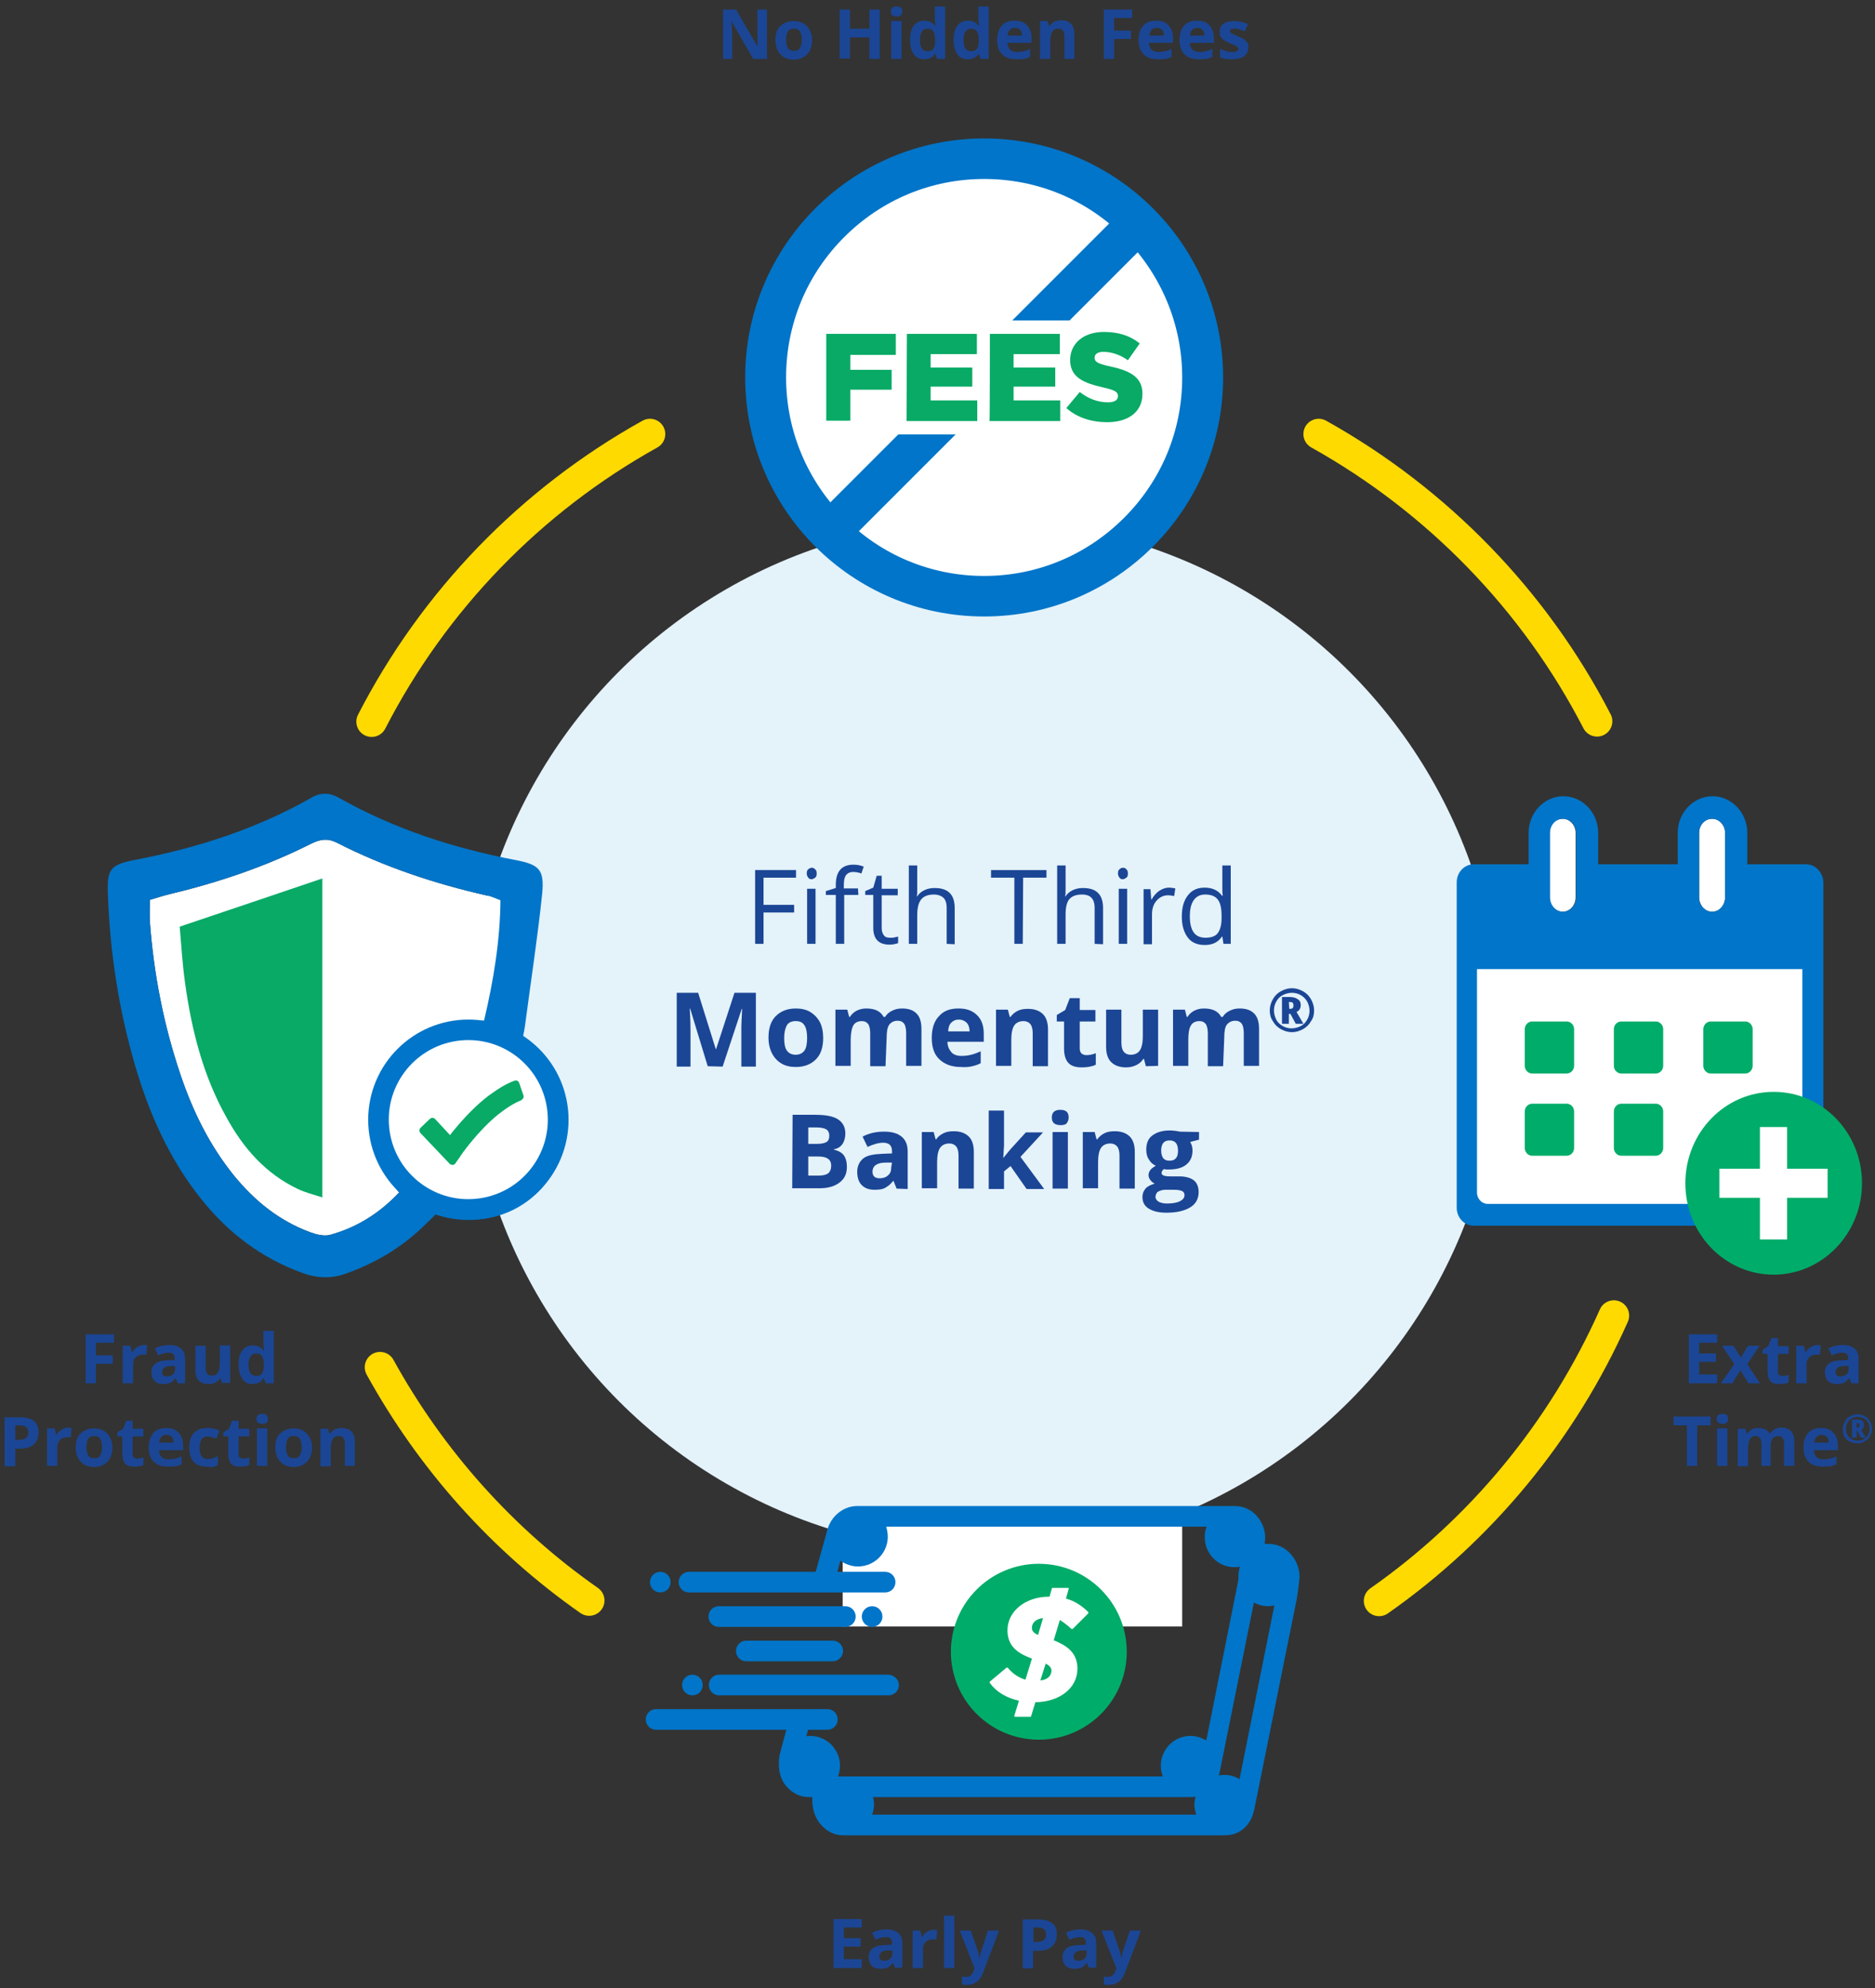 <?xml version="1.0" encoding="utf-8"?>
<!-- Generator: Adobe Illustrator 26.1.0, SVG Export Plug-In . SVG Version: 6.00 Build 0)  -->
<svg version="1.1" id="a" xmlns="http://www.w3.org/2000/svg" xmlns:xlink="http://www.w3.org/1999/xlink" x="0px" y="0px"
	 viewBox="0 0 490.4 519.9" style="enable-background:new 0 0 490.4 519.9;" xml:space="preserve">
<rect x="0" y="0" width="490.4" height="519.9" fill="#333333" stroke="none"/>
<style type="text/css">
	.st0{fill:none;stroke:#FFDA00;stroke-width:8;stroke-linecap:round;stroke-miterlimit:10;}
	.st1{fill:#E4F2FA;}
	.st2{fill:#FFFFFF;}
	.st3{fill:#0075C9;}
	.st4{fill:#00AC69;}
	.st5{fill:none;}
	.st6{fill:#08AA66;}
	.st7{fill:#1B4695;}
	.st8{enable-background:new    ;}
</style>
<g>
	<path class="st0" d="M154.1,418.5c-22.6-15.8-41.3-36.7-54.7-61"/>
	<path class="st0" d="M422.1,344c-13.4,30.1-34.7,55.9-61.4,74.6"/>
	<path class="st0" d="M344.9,113.5c31,17.3,56.5,43.5,72.8,75.1"/>
	<path class="st0" d="M97.2,188.7c16.3-31.7,41.7-57.9,72.8-75.2"/>
</g>
<circle class="st1" cx="257.4" cy="271" r="135"/>
<rect x="220.4" y="396.5" class="st2" width="88.8" height="28.8"/>
<g>
	<path class="st3" d="M337.7,406.5c-1.5-1.8-3.6-2.8-5.9-2.8h-3.9l-0.4,1.9c-2.2,1.4-3.6,3.8-3.6,6.6c0,4.3,3.5,7.8,7.8,7.8
		c0.5,0,1.1-0.1,1.6-0.2l-9.1,45.4c-1.2-0.7-2.5-1.1-4-1.1c-4.3,0-7.8,3.5-7.8,7.8c0,0.9,0.2,1.8,0.5,2.6h-84.8
		c0.3-0.8,0.5-1.7,0.5-2.6c0-2.3-1-4.3-2.5-5.7c-1.4-1.2-3.2-0.8-5.2-0.8s-3.8-0.5-5.2,0.7c-0.1,0.1-0.3,0.3-0.4,0.4l-2.3-0.1
		l-0.4,2.5c-0.5,2.9,0.2,6,2,8.1c1.6,1.9,3.7,2.9,5.9,2.9h99.8c6,0,7.4-5.5,7.4-5.5c0.2-0.6,0.4-1.3,0.5-2l11-54.5
		c0.5-3.2,0.7-5.5,0.7-5.5C339.9,410.2,339.1,408.1,337.7,406.5L337.7,406.5z"/>
	<g>
		<circle class="st4" cx="271.7" cy="431.9" r="23"/>
		<path class="st2" d="M280.2,425.9c0.1,0.1,0.2,0.1,0.4,0l4-4c0.1-0.1,0.1-0.3,0-0.4c-1.7-1.7-3.6-2.9-5.8-3.5l0.7-2.5
			c0-0.1,0-0.2,0-0.2c0-0.1-0.1-0.1-0.2-0.1h-4c-0.1,0-0.2,0.1-0.2,0.2l-0.6,2.1h-0.1c-6.2,0-10.9,3.8-10.9,8.8
			c0,4.5,3.2,6.2,6.4,7.4l-1.7,5.5c-1.7-0.5-3.3-1.5-4.6-3.1c-0.1-0.1-0.2-0.1-0.4,0l-4.3,3.6c-0.1,0.1-0.1,0.2,0,0.4
			c1.8,2.4,4.4,3.9,7.6,4.6l-1.2,3.9c0,0.1,0,0.2,0,0.2s0.1,0.1,0.2,0.1h4c0.1,0,0.2-0.1,0.2-0.2l1.1-3.6c6.4-0.1,11-3.7,11-8.8
			c0-4.3-3-6.1-6.2-7.4l1.6-5.3C278,424.1,279,424.8,280.2,425.9L280.2,425.9z M272.1,439.4l1.4-4.4c1.1,0.6,1.5,1.1,1.5,1.9
			C274.9,438.7,273.3,439.3,272.1,439.4z M272.8,423.1l-1.3,4.4c-1.4-0.6-1.6-1.2-1.6-1.9C269.9,424.3,271,423.3,272.8,423.1z"/>
	</g>
	<g>
		<path class="st3" d="M328.9,396.6c-1.5-1.8-3.6-2.8-5.9-2.8h-98.9c-1.9,0-3.8,0.8-5.3,2.2c-1.4,1.3-2.3,3.1-2.7,5.1l-2.9,10.4
			c-0.3,1.5,0.7,2.9,2.2,3.2s2.9-0.7,3.2-2.2l1.2-4.4c1.3,0.9,2.9,1.5,4.6,1.5c4.3,0,7.8-3.5,7.8-7.8c0-0.9-0.2-1.8-0.4-2.6h83.8
			c-0.4,0.9-0.5,1.8-0.5,2.8c0,4.3,3.5,7.8,7.8,7.8c0.6,0,1.2-0.1,1.7-0.2l-9.1,45.5c-1.2-0.7-2.6-1.2-4.1-1.2
			c-4.3,0-7.8,3.5-7.8,7.8c0,1,0.2,1.9,0.5,2.8h-84.9c0.3-0.9,0.5-1.8,0.5-2.8c0-4.3-3.5-7.8-7.8-7.8c-0.3,0-0.6,0-1,0.1l0.5-2
			c0.3-1.5-0.7-2.9-2.2-3.2c-1.5-0.3-2.9,0.7-3.2,2.2l-2.1,7.9c-0.5,2.9-0.1,6,1.7,8.1c1.6,1.9,3.7,2.9,5.9,2.9h99.8
			c6,0,7.4-5.5,7.4-5.5c0.2-0.6,0.4-1.3,0.5-2l11-54.5c0.5-3.2,0.7-5.5,0.7-5.5C331,400.3,330.2,398.2,328.9,396.6L328.9,396.6z"/>
		<g>
			<path class="st3" d="M216.4,452.3h-44.8c-1.5,0-2.7-1.2-2.7-2.7s1.2-2.7,2.7-2.7h44.8c1.5,0,2.7,1.2,2.7,2.7
				S217.9,452.3,216.4,452.3z"/>
			<path class="st3" d="M217.8,434.4h-22.6c-1.5,0-2.7-1.2-2.7-2.7s1.2-2.7,2.7-2.7h22.6c1.5,0,2.7,1.2,2.7,2.7
				S219.2,434.4,217.8,434.4z"/>
			<path class="st3" d="M221.1,425.4H188c-1.5,0-2.7-1.2-2.7-2.7s1.2-2.7,2.7-2.7h33.1c1.5,0,2.7,1.2,2.7,2.7
				S222.6,425.4,221.1,425.4z M228.1,420c-1.5,0-2.7,1.2-2.7,2.7s1.2,2.7,2.7,2.7s2.7-1.2,2.7-2.7S229.6,420,228.1,420z"/>
			<path class="st3" d="M235.1,440.6c0,1.5-1.2,2.7-2.7,2.7h-44.3c-1.5,0-2.7-1.2-2.7-2.7s1.2-2.7,2.7-2.7h44.3
				C233.9,438,235.1,439.2,235.1,440.6z M181.1,437.9c-1.5,0-2.7,1.2-2.7,2.7s1.2,2.7,2.7,2.7s2.7-1.2,2.7-2.7
				S182.6,437.9,181.1,437.9z"/>
			<path class="st3" d="M231.5,416.4h-51.3c-1.5,0-2.7-1.2-2.7-2.7s1.2-2.7,2.7-2.7h51.3c1.5,0,2.7,1.2,2.7,2.7
				S233,416.4,231.5,416.4z M172.7,411c-1.5,0-2.7,1.2-2.7,2.7s1.2,2.7,2.7,2.7s2.7-1.2,2.7-2.7S174.2,411,172.7,411z"/>
		</g>
	</g>
</g>
<g>
	<path class="st2" d="M86.3,322.9c-1.6,0.4-3.6-0.1-5.2-0.7c-8.1-3-14.5-8.2-19.9-14.8c-6.4-7.9-10.8-16.9-14-26.4
		c-4.4-13-7-26.4-8-40c-0.1-1.8,0-3.6,0-5.7c1.7-0.5,3.2-1,4.8-1.4c13-3.1,25.5-7.3,37.4-13.3c2.3-1.1,4.1-1.5,6.6-0.3
		c12.5,6.4,25.8,10.8,39.5,13.9c1.1,0.2,2,0.7,3.4,1.2c-0.1,10.6-1.8,20.9-4.3,31.5c-11.8-0.1-21.7,3.6-27.1,14.7
		c-5.3,10.9-3,20.9,4.9,30.2C99.2,317.3,93.3,321,86.3,322.9L86.3,322.9z"/>
	<path class="st5" d="M142.6,286.4l-0.3-0.3c0.1,0.2,0.1,0.3,0.2,0.5L142.6,286.4z"/>
	<path class="st5" d="M99.4,281.7c5.4-11.1,15.3-14.8,27.1-14.7c2.5-10.6,4.1-20.9,4.3-31.5c-1.3-0.5-2.3-1-3.3-1.2
		c-13.7-3-27-7.5-39.5-13.9c-2.5-1.2-4.3-0.9-6.6,0.3c-11.9,6-24.5,10.2-37.4,13.3c-1.5,0.4-3.1,0.9-4.8,1.4c0,2.1-0.1,3.9,0,5.7
		c1.1,13.7,3.6,27,8,40c3.2,9.5,7.6,18.5,14,26.4c5.4,6.6,11.8,11.8,19.9,14.8c1.6,0.6,3.7,1.2,5.2,0.7c6.9-1.9,12.8-5.6,17.9-11
		C96.4,302.5,94.1,292.6,99.4,281.7L99.4,281.7z M84.3,313.2c-2.5-0.9-4.6-1.3-6.4-2.2c-8.4-4-14.2-10.7-18.6-18.6
		c-6.1-11-9.2-22.9-10.8-35.3c-0.7-5-1-10.1-1.4-14.6c12.8-4.3,24.9-8.4,37.3-12.6L84.3,313.2L84.3,313.2z"/>
	<path class="st6" d="M48.4,257c1.7,12.3,4.7,24.3,10.9,35.3c4.4,8,10.2,14.6,18.6,18.6c1.9,0.9,3.9,1.4,6.4,2.2v-83.4
		c-12.4,4.2-24.5,8.3-37.3,12.6C47.4,246.9,47.7,252,48.4,257L48.4,257z"/>
	<path class="st3" d="M140,274c-1-1-2.1-2-3.2-3c0.2-1,0.4-1.9,0.5-2.7c1.5-11.5,3.3-23,4.5-34.6c0.6-6.3-0.7-7.6-6.9-8.8
		c-16.2-3.1-31.7-8.1-46.1-16.2c-2.4-1.4-4.7-1.6-7.2-0.2C67,216.8,51.4,221.8,35,224.9c-6,1.2-7,2.4-6.8,8.4
		c0.5,15.4,2.8,30.4,7.1,45.2c3.7,12.7,9,24.6,17.3,35c7.1,8.9,15.8,15.5,26.6,19.4c4,1.4,7.7,1.5,11.6,0
		c7.5-2.7,14.2-6.7,19.9-12.2c1.2-1.1,3.5-3.4,3.5-3.4s2.3,0.8,3.7,1.1c11.6,2.3,22.5-3.2,27.8-13.5C151,294.5,148.8,282.3,140,274
		L140,274z M86.3,322.9c-1.6,0.4-3.6-0.1-5.2-0.7c-8.1-3-14.5-8.2-19.9-14.8c-6.4-7.9-10.8-16.9-14-26.4c-4.4-13-7-26.4-8-40
		c-0.1-1.8,0-3.6,0-5.7c1.7-0.5,3.2-1,4.8-1.4c13-3.1,25.5-7.3,37.4-13.3c2.3-1.1,4.1-1.5,6.6-0.3c12.5,6.4,25.8,10.8,39.5,13.9
		c1.1,0.2,2,0.7,3.4,1.2c-0.1,10.6-1.8,20.9-4.3,31.5c-11.8-0.1-21.7,3.6-27.1,14.7c-5.3,10.9-3,20.9,4.9,30.2
		C99.2,317.3,93.2,321,86.3,322.9L86.3,322.9z M142.3,294.3c0,10.4-8.5,18.9-18.9,18.9h-2.3c-10.4,0-18.9-8.5-18.9-18.9V292
		c0-10.4,8.5-18.9,18.9-18.9h2.3c8.3,0,15.3,5.4,17.8,12.9l0.3,0.3l-0.2,0.2c0.5,1.8,0.9,3.6,0.9,5.5v2.3H142.3z"/>
	<g>
		<circle class="st3" cx="122.5" cy="292.8" r="26.2"/>
		
			<ellipse transform="matrix(0.995 -9.854082e-02 9.854082e-02 0.995 -28.256 13.496)" class="st2" cx="122.5" cy="292.8" rx="20.8" ry="20.8"/>
	</g>
	<path class="st6" d="M136.9,286.4l-1.1-3.2c-0.1-0.3-0.3-0.5-0.5-0.6s-0.5-0.1-0.8,0c-2.1,0.8-4.1,2-6,3.4
		c-0.6,0.4-1.1,0.8-1.6,1.2c-3.6,2.9-6.6,6.4-8.5,8.7l-0.7,0.9l-3.9-4.2c-0.2-0.2-0.4-0.3-0.7-0.3s-0.5,0.1-0.7,0.3l-2.4,2.3
		c-0.2,0.2-0.3,0.4-0.3,0.7c0,0.3,0.1,0.5,0.3,0.7l7.6,8c0.2,0.2,0.5,0.3,0.8,0.3s0.6-0.2,0.7-0.4l1.2-1.7c0.2-0.4,4.5-6.6,10-11.1
		c0.5-0.4,1.1-0.8,1.6-1.2c1.4-1,2.9-1.9,4.4-2.5C136.8,287.4,137.1,286.9,136.9,286.4"/>
</g>
<rect x="382.9" y="250" class="st2" width="91.5" height="69"/>
<g>
	<path class="st2" d="M405.3,226v-8.2c0-2.1,1.5-3.7,3.4-3.7s3.4,1.7,3.4,3.7v16.8c0,2.1-1.5,3.8-3.4,3.8s-3.4-1.7-3.4-3.8V226
		L405.3,226z"/>
	<path class="st2" d="M444.4,226v-8.2c0-2.1,1.5-3.7,3.4-3.7s3.4,1.7,3.4,3.7v16.8c0,2.1-1.5,3.8-3.4,3.8s-3.4-1.7-3.4-3.8V226
		L444.4,226z"/>
	<g>
		<path class="st4" d="M411.7,278.7c0,1.1-0.9,2-1.9,2h-9.1c-1,0-1.9-0.9-1.9-2v-9.6c0-1.1,0.9-2,1.9-2h9.1c1,0,1.9,0.9,1.9,2V278.7
			z"/>
		<path class="st4" d="M435,278.7c0,1.1-0.9,2-1.9,2H424c-1,0-1.9-0.9-1.9-2v-9.6c0-1.1,0.9-2,1.9-2h9.1c1,0,1.9,0.9,1.9,2V278.7z"
			/>
		<path class="st4" d="M458.4,278.7c0,1.1-0.9,2-1.9,2h-9.1c-1,0-1.9-0.9-1.9-2v-9.6c0-1.1,0.9-2,1.9-2h9.1c1,0,1.9,0.9,1.9,2V278.7
			z"/>
		<path class="st4" d="M411.7,300.2c0,1.1-0.9,2-1.9,2h-9.1c-1,0-1.9-0.9-1.9-2v-9.6c0-1.1,0.9-2,1.9-2h9.1c1,0,1.9,0.9,1.9,2V300.2
			z"/>
		<path class="st4" d="M435,300.2c0,1.1-0.9,2-1.9,2H424c-1,0-1.9-0.9-1.9-2v-9.6c0-1.1,0.9-2,1.9-2h9.1c1,0,1.9,0.9,1.9,2V300.2z"
			/>
	</g>
	<path class="st3" d="M471.4,311.8c0,1.6-1.3,3-2.8,3h-79.5c-1.5,0-2.8-1.3-2.8-3v-58.4h85.1L471.4,311.8L471.4,311.8z M405.4,226
		v-8.2c0-2.1,1.5-3.7,3.4-3.7s3.4,1.7,3.4,3.7v16.8c0,2.1-1.5,3.8-3.4,3.8s-3.4-1.7-3.4-3.8V226z M444.4,226v-8.2
		c0-2.1,1.5-3.7,3.4-3.7s3.4,1.7,3.4,3.7v16.8c0,2.1-1.5,3.8-3.4,3.8s-3.4-1.7-3.4-3.8V226z M472.4,226H457v-8.2
		c0-5.3-4.1-9.6-9.1-9.6s-9.1,4.3-9.1,9.6v8.2H418v-8.2c0-5.3-4.1-9.6-9.1-9.6s-9.1,4.3-9.1,9.6v8.2h-14.4c-2.4,0-4.4,2.1-4.4,4.7
		v85.1c0,2.6,2,4.7,4.4,4.7h87.1c2.5,0,4.4-2.1,4.4-4.7v-85.1C476.8,228.1,474.8,226,472.4,226"/>
	<g>
		<path class="st4" d="M463.9,333.3c12.7,0,23.1-10.7,23.1-23.9s-10.3-23.9-23.1-23.9s-23.1,10.7-23.1,23.9S451.1,333.3,463.9,333.3
			"/>
		<polygon class="st2" points="467.4,324.1 467.4,313.2 478,313.2 478,305.6 467.4,305.6 467.4,294.7 460.3,294.7 460.3,305.6 
			449.7,305.6 449.7,313.2 460.3,313.2 460.3,324.1 		"/>
	</g>
</g>
<g>
	<circle class="st2" cx="258.9" cy="98.7" r="57"/>
	<path class="st3" d="M257.4,46.8c13.9,0,26.9,5.4,36.6,15.2s15.2,22.8,15.2,36.7s-5.4,26.9-15.2,36.7c-9.8,9.8-22.8,15.2-36.6,15.2
		s-26.9-5.4-36.6-15.2s-15.2-22.8-15.2-36.7S211,71.8,220.8,62S243.6,46.8,257.4,46.8 M257.4,36.2c-34.5,0-62.5,28-62.5,62.5
		s28,62.5,62.5,62.5s62.5-28,62.5-62.5S291.9,36.2,257.4,36.2L257.4,36.2z"/>
	
		<rect x="203.4" y="93.3" transform="matrix(0.707 -0.707 0.707 0.707 5.703 210.911)" class="st3" width="108" height="10.6"/>
	<rect x="227.3" y="83.8" class="st2" width="60.2" height="29.8"/>
	<g>
		<path class="st6" d="M216.1,87.3h18.2v5.5h-11.9v3.9h10.8v5.2h-10.8v8.1h-6.3V87.3L216.1,87.3z"/>
		<path class="st6" d="M237.2,87.3h18.3v5.3h-12.1v3.5h10.9v5h-10.9v3.6h12.2v5.4h-18.5L237.2,87.3L237.2,87.3z"/>
		<path class="st6" d="M258.9,87.3h18.3v5.3h-12.1v3.5H276v5h-10.9v3.6h12.2v5.4h-18.5C258.9,110,258.9,87.3,258.9,87.3z"/>
		<path class="st6" d="M278.9,106.7l3.5-4.2c2.3,1.8,4.8,2.7,7.4,2.7c1.7,0,2.6-0.6,2.6-1.6v-0.1c0-1-0.8-1.5-3.9-2.2
			c-4.8-1.1-8.6-2.5-8.6-7.1v-0.1c0-4.2,3.4-7.3,8.8-7.3c3.9,0,6.9,1,9.4,3l-3.1,4.4c-2.1-1.5-4.4-2.2-6.4-2.2
			c-1.5,0-2.3,0.6-2.3,1.5v0.1c0,1,0.8,1.5,4,2.2c5.2,1.1,8.5,2.8,8.5,7.1v0.1c0,4.7-3.7,7.4-9.2,7.4
			C285.5,110.4,281.7,109.2,278.9,106.7L278.9,106.7z"/>
	</g>
</g>
<g>
	<path class="st7" d="M199.7,246.8h-2.2v-19.3h10.7v2h-8.5v7.1h8v2h-8V246.8L199.7,246.8z"/>
	<path class="st7" d="M211,228.4c0-0.5,0.1-0.9,0.4-1.1c0.2-0.2,0.6-0.4,0.9-0.4s0.6,0.1,0.9,0.4s0.4,0.6,0.4,1.1s-0.1,0.9-0.4,1.1
		s-0.6,0.4-0.9,0.4c-0.4,0-0.7-0.1-0.9-0.4S211,228.9,211,228.4L211,228.4z M213.3,246.8h-2.2v-14.4h2.2V246.8z"/>
	<path class="st7" d="M224.5,234h-3.7v12.8h-2.2V234H216v-1l2.6-0.8v-0.8c0-3.6,1.6-5.3,4.6-5.3c0.8,0,1.7,0.1,2.7,0.5l-0.6,1.8
		c-0.8-0.3-1.6-0.4-2.2-0.4c-0.8,0-1.4,0.3-1.8,0.8s-0.6,1.4-0.6,2.6v0.9h3.7L224.5,234L224.5,234z"/>
	<path class="st7" d="M232.9,245.2c0.4,0,0.8,0,1.1-0.1s0.6-0.1,0.9-0.2v1.7c-0.2,0.1-0.6,0.2-1.1,0.3s-0.9,0.1-1.2,0.1
		c-2.8,0-4.2-1.5-4.2-4.4V234h-2.1v-1l2.1-0.9l0.9-3.1h1.3v3.4h4.2v1.7h-4.2v8.5c0,0.9,0.2,1.5,0.6,2S232.1,245.2,232.9,245.2
		L232.9,245.2z"/>
	<path class="st7" d="M247.6,246.8v-9.4c0-1.2-0.3-2.1-0.8-2.6s-1.4-0.9-2.5-0.9c-1.5,0-2.6,0.4-3.3,1.2s-1.1,2.2-1.1,4.1v7.6h-2.2
		v-20.5h2.2v6.2c0,0.8,0,1.4-0.1,1.9h0.1c0.4-0.7,1-1.2,1.8-1.6s1.7-0.6,2.7-0.6c1.8,0,3.1,0.4,4,1.3s1.3,2.2,1.3,4v9.4L247.6,246.8
		L247.6,246.8z"/>
	<path class="st7" d="M267.5,246.8h-2.2v-17.3h-6.1v-2h14.5v2h-6.1L267.5,246.8L267.5,246.8z"/>
	<path class="st7" d="M286.3,246.8v-9.4c0-1.2-0.3-2.1-0.8-2.6c-0.5-0.6-1.4-0.9-2.5-0.9c-1.5,0-2.6,0.4-3.3,1.2
		c-0.7,0.8-1,2.2-1,4.1v7.6h-2.2v-20.5h2.2v6.2c0,0.8,0,1.4-0.1,1.9h0.1c0.4-0.7,1-1.2,1.8-1.6c0.8-0.4,1.7-0.6,2.7-0.6
		c1.8,0,3.1,0.4,4,1.3s1.3,2.2,1.3,4v9.4L286.3,246.8L286.3,246.8z"/>
	<path class="st7" d="M292.4,228.4c0-0.5,0.1-0.9,0.4-1.1c0.2-0.2,0.5-0.4,0.9-0.4s0.6,0.1,0.9,0.4s0.4,0.6,0.4,1.1
		s-0.1,0.9-0.4,1.1s-0.6,0.4-0.9,0.4c-0.4,0-0.7-0.1-0.9-0.4S292.4,228.9,292.4,228.4L292.4,228.4z M294.8,246.8h-2.2v-14.4h2.2
		V246.8z"/>
	<path class="st7" d="M305.7,232.1c0.6,0,1.2,0.1,1.7,0.2l-0.3,2c-0.6-0.1-1.1-0.2-1.6-0.2c-1.2,0-2.2,0.5-3,1.4s-1.2,2.1-1.2,3.6
		v7.8h-2.2v-14.4h1.8l0.2,2.7h0.1c0.5-0.9,1.2-1.7,1.9-2.2S304.8,232.1,305.7,232.1L305.7,232.1z"/>
	<path class="st7" d="M319.7,244.9h-0.1c-1,1.5-2.5,2.2-4.5,2.2c-1.9,0-3.4-0.6-4.4-1.9c-1-1.3-1.6-3.1-1.6-5.5s0.5-4.2,1.6-5.6
		s2.5-2,4.4-2s3.5,0.7,4.5,2.1h0.2l-0.1-1v-1v-5.9h2.2v20.5H320L319.7,244.9L319.7,244.9z M315.3,245.2c1.5,0,2.6-0.4,3.2-1.2
		s1-2.1,1-3.9v-0.5c0-2.1-0.3-3.5-1-4.4s-1.8-1.3-3.3-1.3c-1.3,0-2.3,0.5-3,1.5s-1,2.4-1,4.2s0.3,3.2,1,4.2S314,245.2,315.3,245.2
		L315.3,245.2z"/>
	<path class="st7" d="M185.1,278.8l-4.6-15.1h-0.1c0.2,3.1,0.2,5.1,0.2,6.2v9H177v-19.3h5.6l4.6,14.7h0.1l4.8-14.7h5.6v19.3h-3.8
		v-9.1c0-0.4,0-0.9,0-1.5s0.1-2.1,0.2-4.5H194l-5,15.1L185.1,278.8L185.1,278.8z"/>
	<path class="st7" d="M215.3,271.4c0,2.4-0.6,4.3-1.9,5.6s-3,2-5.3,2c-1.4,0-2.7-0.3-3.7-0.9s-1.9-1.5-2.5-2.7s-0.9-2.5-0.9-4.1
		c0-2.4,0.6-4.3,1.9-5.6s3-2,5.3-2c1.4,0,2.7,0.3,3.7,0.9s1.9,1.5,2.5,2.6S215.3,269.8,215.3,271.4L215.3,271.4z M205.1,271.4
		c0,1.5,0.2,2.6,0.7,3.3s1.3,1.1,2.3,1.1s1.8-0.4,2.3-1.1s0.7-1.9,0.7-3.3s-0.2-2.5-0.7-3.3s-1.2-1.1-2.3-1.1s-1.9,0.4-2.3,1.1
		S205.1,269.9,205.1,271.4L205.1,271.4z"/>
	<path class="st7" d="M231.6,278.8h-4v-8.6c0-1.1-0.2-1.9-0.5-2.4c-0.4-0.5-0.9-0.8-1.7-0.8c-1,0-1.8,0.4-2.2,1.1s-0.7,2-0.7,3.7
		v6.9h-4V264h3.1l0.5,1.9h0.2c0.4-0.7,1-1.2,1.7-1.6c0.8-0.4,1.6-0.6,2.6-0.6c2.2,0,3.7,0.7,4.5,2.2h0.4c0.4-0.7,1-1.2,1.8-1.6
		s1.6-0.6,2.6-0.6c1.7,0,2.9,0.4,3.8,1.3s1.3,2.2,1.3,4.1v9.6h-4v-8.6c0-1.1-0.2-1.9-0.5-2.4c-0.4-0.5-0.9-0.8-1.7-0.8
		c-1,0-1.7,0.4-2.2,1c-0.5,0.7-0.7,1.8-0.7,3.4L231.6,278.8L231.6,278.8z"/>
	<path class="st7" d="M251.3,279c-2.4,0-4.2-0.7-5.6-2s-2-3.2-2-5.6s0.6-4.4,1.9-5.7c1.2-1.4,2.9-2,5.1-2s3.7,0.6,4.9,1.8
		s1.7,2.8,1.7,4.9v2h-9.5c0,1.1,0.4,2,1,2.7s1.5,1,2.7,1c0.9,0,1.7-0.1,2.5-0.3s1.6-0.5,2.5-0.9v3.1c-0.7,0.4-1.4,0.6-2.2,0.8
		C253.5,279,252.5,279.1,251.3,279L251.3,279z M250.8,266.6c-0.9,0-1.5,0.3-2,0.8s-0.8,1.3-0.8,2.3h5.6c0-1-0.3-1.8-0.8-2.3
		S251.6,266.6,250.8,266.6z"/>
	<path class="st7" d="M274.1,278.8h-4v-8.6c0-1.1-0.2-1.9-0.6-2.4s-1-0.8-1.8-0.8c-1.1,0-1.9,0.4-2.4,1.1s-0.8,2-0.8,3.7v6.9h-4V264
		h3.1l0.5,1.9h0.2c0.5-0.7,1.1-1.2,1.9-1.6s1.7-0.5,2.7-0.5c1.7,0,3,0.5,3.9,1.4s1.3,2.3,1.3,4L274.1,278.8L274.1,278.8z"/>
	<path class="st7" d="M284.1,275.9c0.7,0,1.5-0.1,2.5-0.5v3c-1,0.5-2.2,0.7-3.7,0.7c-1.6,0-2.8-0.4-3.5-1.2s-1.1-2-1.1-3.7v-7.1
		h-1.9v-1.7l2.2-1.3l1.2-3.1h2.6v3.1h4.1v3h-4.1v7.1c0,0.6,0.2,1,0.5,1.3C283.2,275.7,283.6,275.9,284.1,275.9L284.1,275.9z"/>
	<path class="st7" d="M299.7,278.8l-0.5-1.9H299c-0.4,0.7-1,1.2-1.8,1.6s-1.7,0.6-2.7,0.6c-1.7,0-3-0.5-3.9-1.4s-1.3-2.3-1.3-4V264
		h4v8.6c0,1.1,0.2,1.9,0.6,2.4s1,0.8,1.8,0.8c1.1,0,1.9-0.4,2.4-1.1s0.8-2,0.8-3.7v-7h4v14.7L299.7,278.8L299.7,278.8z"/>
	<path class="st7" d="M319.9,278.8h-4v-8.6c0-1.1-0.2-1.9-0.5-2.4c-0.4-0.5-0.9-0.8-1.7-0.8c-1,0-1.8,0.4-2.2,1.1
		c-0.5,0.8-0.7,2-0.7,3.7v6.9h-4V264h3.1l0.5,1.9h0.2c0.4-0.7,1-1.2,1.7-1.6c0.8-0.4,1.6-0.6,2.6-0.6c2.2,0,3.7,0.7,4.5,2.2h0.4
		c0.4-0.7,1-1.2,1.8-1.6s1.6-0.6,2.6-0.6c1.7,0,2.9,0.4,3.8,1.3s1.3,2.2,1.3,4.1v9.6h-4v-8.6c0-1.1-0.2-1.9-0.5-2.4
		c-0.4-0.5-0.9-0.8-1.7-0.8c-1,0-1.7,0.4-2.2,1s-0.7,1.8-0.7,3.4L319.9,278.8L319.9,278.8z"/>
	<path class="st7" d="M332.1,264.2c0-1,0.3-2,0.8-2.9s1.2-1.6,2.1-2.1s1.9-0.8,2.9-0.8s2,0.3,2.9,0.8s1.6,1.2,2.1,2.1
		s0.8,1.9,0.8,2.9s-0.2,2-0.8,2.8c-0.5,0.9-1.2,1.6-2.1,2.1s-1.9,0.8-2.9,0.8s-2-0.3-2.9-0.8s-1.6-1.2-2.1-2.1
		C332.3,266.1,332.1,265.2,332.1,264.2L332.1,264.2z M333.2,264.2c0,0.8,0.2,1.6,0.6,2.4s1,1.3,1.7,1.7c0.7,0.4,1.5,0.6,2.3,0.6
		s1.6-0.2,2.4-0.6s1.3-1,1.7-1.7s0.6-1.5,0.6-2.3s-0.2-1.6-0.6-2.4c-0.4-0.7-1-1.3-1.7-1.7c-0.7-0.4-1.5-0.6-2.3-0.6
		s-1.6,0.2-2.4,0.6s-1.3,1-1.7,1.7C333.4,262.6,333.2,263.4,333.2,264.2z M340.2,262.8c0,0.9-0.4,1.5-1.1,1.8l1.8,3.1h-2l-1.4-2.6
		h-0.4v2.6h-1.8v-7h2c0.9,0,1.6,0.2,2,0.5C340,261.6,340.2,262.1,340.2,262.8L340.2,262.8z M337.2,263.8h0.2c0.3,0,0.6-0.1,0.7-0.2
		s0.2-0.4,0.2-0.7s-0.1-0.6-0.2-0.7s-0.4-0.2-0.8-0.2h-0.2L337.2,263.8L337.2,263.8z"/>
	<path class="st7" d="M207.3,291.5h6c2.7,0,4.7,0.4,5.9,1.2s1.9,2,1.9,3.7c0,1.1-0.3,2.1-0.8,2.8c-0.5,0.7-1.3,1.2-2.2,1.3v0.1
		c1.2,0.3,2.1,0.8,2.6,1.5s0.8,1.7,0.8,3c0,1.8-0.6,3.1-1.9,4.1s-3,1.5-5.2,1.5h-7.2L207.3,291.5L207.3,291.5z M211.4,299.1h2.4
		c1.1,0,1.9-0.2,2.4-0.5s0.7-0.9,0.7-1.7c0-0.7-0.3-1.3-0.8-1.6s-1.4-0.5-2.6-0.5h-2.1L211.4,299.1L211.4,299.1z M211.4,302.4v5h2.7
		c1.1,0,2-0.2,2.5-0.6s0.8-1.1,0.8-2c0-1.6-1.1-2.4-3.4-2.4H211.4L211.4,302.4z"/>
	<path class="st7" d="M234.5,310.8l-0.8-2h-0.1c-0.7,0.9-1.4,1.4-2.1,1.8s-1.6,0.5-2.8,0.5c-1.4,0-2.5-0.4-3.3-1.2s-1.2-2-1.2-3.5
		s0.6-2.7,1.6-3.5s2.7-1.1,4.9-1.2l2.6-0.1V301c0-1.5-0.8-2.2-2.3-2.2c-1.2,0-2.6,0.4-4.1,1.1l-1.3-2.7c1.7-0.9,3.6-1.3,5.6-1.3
		s3.5,0.4,4.6,1.3s1.6,2.2,1.6,3.9v9.8L234.5,310.8L234.5,310.8z M233.3,304h-1.6c-1.2,0-2,0.2-2.6,0.6s-0.9,1-0.9,1.8
		c0,1.1,0.6,1.7,1.9,1.7c0.9,0,1.7-0.3,2.2-0.8c0.6-0.5,0.8-1.2,0.8-2.1L233.3,304L233.3,304z"/>
	<path class="st7" d="M254.7,310.8h-4v-8.6c0-1.1-0.2-1.9-0.6-2.4c-0.4-0.5-1-0.8-1.8-0.8c-1.1,0-1.9,0.4-2.4,1.1s-0.8,2-0.8,3.7
		v6.9h-4V296h3.1l0.5,1.9h0.2c0.4-0.7,1.1-1.2,1.9-1.6c0.8-0.4,1.7-0.5,2.7-0.5c1.7,0,3,0.5,3.9,1.4s1.3,2.3,1.3,4L254.7,310.8
		L254.7,310.8z"/>
	<path class="st7" d="M262.4,302.8l1.8-2.2l4.1-4.5h4.5l-5.9,6.4l6.2,8.4h-4.6l-4.2-6l-1.7,1.4v4.6h-4v-20.5h4v9.1L262.4,302.8
		L262.4,302.8L262.4,302.8z"/>
	<path class="st7" d="M275.1,292.2c0-1.3,0.7-2,2.2-2s2.2,0.6,2.2,2c0,0.6-0.2,1.1-0.5,1.5s-0.9,0.5-1.6,0.5
		C275.9,294.2,275.1,293.6,275.1,292.2L275.1,292.2z M279.3,310.8h-4V296h4V310.8z"/>
	<path class="st7" d="M296.8,310.8h-4v-8.6c0-1.1-0.2-1.9-0.6-2.4s-1-0.8-1.8-0.8c-1.1,0-1.9,0.4-2.4,1.1s-0.8,2-0.8,3.7v6.9h-4V296
		h3.1l0.5,1.9h0.2c0.5-0.7,1.1-1.2,1.9-1.6s1.7-0.5,2.7-0.5c1.7,0,3,0.5,3.9,1.4s1.3,2.3,1.3,4L296.8,310.8L296.8,310.8z"/>
	<path class="st7" d="M313.6,296v2l-2.3,0.6c0.4,0.7,0.6,1.4,0.6,2.2c0,1.6-0.5,2.8-1.6,3.7c-1.1,0.9-2.6,1.3-4.6,1.3H305l-0.6-0.1
		c-0.4,0.3-0.6,0.7-0.6,1c0,0.6,0.7,0.9,2.2,0.9h2.5c1.6,0,2.9,0.4,3.7,1s1.3,1.7,1.3,3.1c0,1.7-0.7,3.1-2.2,4s-3.5,1.4-6.2,1.4
		c-2.1,0-3.6-0.4-4.7-1.1s-1.6-1.7-1.6-3c0-0.9,0.3-1.6,0.8-2.2s1.4-1,2.4-1.3c-0.4-0.2-0.8-0.5-1.1-0.9s-0.5-0.8-0.5-1.3
		c0-0.6,0.2-1,0.5-1.4s0.8-0.7,1.4-1.1c-0.8-0.3-1.4-0.9-1.8-1.6c-0.5-0.7-0.7-1.6-0.7-2.6c0-1.6,0.5-2.9,1.6-3.7s2.5-1.3,4.5-1.3
		c0.4,0,0.9,0,1.5,0.1s0.9,0.1,1.1,0.2L313.6,296L313.6,296z M302.2,312.9c0,0.5,0.3,1,0.8,1.3s1.3,0.5,2.2,0.5
		c1.4,0,2.6-0.2,3.4-0.6s1.2-0.9,1.2-1.6c0-0.5-0.2-0.9-0.7-1.1s-1.2-0.3-2.2-0.3h-2.1c-0.7,0-1.4,0.2-1.9,0.5
		C302.5,311.8,302.3,312.3,302.2,312.9L302.2,312.9z M303.7,300.9c0,0.8,0.2,1.4,0.5,1.9c0.4,0.5,0.9,0.7,1.7,0.7s1.3-0.2,1.7-0.7
		s0.5-1.1,0.5-1.9c0-1.8-0.7-2.7-2.2-2.7S303.7,299.1,303.7,300.9L303.7,300.9z"/>
</g>
<g>
	<g class="st8">
		<path class="st7" d="M200.5,15.4H197l-5.6-9.7h-0.1c0.1,1.7,0.2,2.9,0.2,3.7v6h-2.4V2.5h3.4l5.6,9.6h0.1c-0.1-1.7-0.1-2.9-0.1-3.5
			V2.5h2.5V15.4z"/>
		<path class="st7" d="M212.4,10.4c0,1.6-0.4,2.9-1.3,3.8s-2,1.4-3.5,1.4c-0.9,0-1.8-0.2-2.5-0.6c-0.7-0.4-1.3-1-1.7-1.8
			s-0.6-1.7-0.6-2.7c0-1.6,0.4-2.9,1.3-3.7s2-1.3,3.5-1.3c0.9,0,1.8,0.2,2.5,0.6s1.3,1,1.7,1.8S212.4,9.4,212.4,10.4z M205.6,10.4
			c0,1,0.2,1.7,0.5,2.2s0.8,0.7,1.6,0.7c0.7,0,1.2-0.2,1.5-0.7c0.3-0.5,0.5-1.2,0.5-2.2c0-1-0.2-1.7-0.5-2.2s-0.8-0.7-1.6-0.7
			c-0.7,0-1.2,0.2-1.5,0.7C205.8,8.7,205.6,9.5,205.6,10.4z"/>
		<path class="st7" d="M230.1,15.4h-2.7V9.8h-5.1v5.5h-2.7V2.5h2.7v5h5.1v-5h2.7V15.4z"/>
		<path class="st7" d="M233,3c0-0.9,0.5-1.3,1.5-1.3s1.5,0.4,1.5,1.3c0,0.4-0.1,0.7-0.4,1s-0.6,0.3-1.1,0.3C233.5,4.3,233,3.9,233,3
			z M235.8,15.4h-2.7V5.5h2.7V15.4z"/>
		<path class="st7" d="M241.7,15.5c-1.2,0-2.1-0.4-2.7-1.3s-1-2.1-1-3.7c0-1.6,0.3-2.9,1-3.8c0.7-0.9,1.6-1.3,2.8-1.3
			c1.2,0,2.2,0.5,2.8,1.4h0.1c-0.1-0.7-0.2-1.4-0.2-2V1.7h2.7v13.7h-2.1l-0.5-1.3h-0.1C243.9,15.1,243,15.5,241.7,15.5z M242.6,13.4
			c0.7,0,1.2-0.2,1.5-0.6s0.5-1.1,0.5-2v-0.3c0-1.1-0.2-1.8-0.5-2.3s-0.9-0.7-1.6-0.7c-0.6,0-1.1,0.3-1.4,0.8s-0.5,1.2-0.5,2.2
			s0.2,1.7,0.5,2.2C241.5,13.2,242,13.4,242.6,13.4z"/>
		<path class="st7" d="M253.1,15.5c-1.2,0-2.1-0.4-2.7-1.3s-1-2.1-1-3.7c0-1.6,0.3-2.9,1-3.8c0.7-0.9,1.6-1.3,2.8-1.3
			c1.2,0,2.2,0.5,2.8,1.4h0.1c-0.1-0.7-0.2-1.4-0.2-2V1.7h2.7v13.7h-2.1l-0.5-1.3h-0.1C255.3,15.1,254.3,15.5,253.1,15.5z M254,13.4
			c0.7,0,1.2-0.2,1.5-0.6s0.5-1.1,0.5-2v-0.3c0-1.1-0.2-1.8-0.5-2.3s-0.9-0.7-1.6-0.7c-0.6,0-1.1,0.3-1.4,0.8s-0.5,1.2-0.5,2.2
			s0.2,1.7,0.5,2.2C252.9,13.2,253.4,13.4,254,13.4z"/>
		<path class="st7" d="M265.8,15.5c-1.6,0-2.8-0.4-3.7-1.3s-1.3-2.1-1.3-3.7c0-1.6,0.4-2.9,1.2-3.8c0.8-0.9,2-1.3,3.4-1.3
			c1.4,0,2.5,0.4,3.2,1.2s1.2,1.9,1.2,3.3v1.3h-6.3c0,0.8,0.3,1.4,0.7,1.8s1,0.6,1.8,0.6c0.6,0,1.2-0.1,1.7-0.2s1.1-0.3,1.7-0.6v2.1
			c-0.5,0.2-1,0.4-1.5,0.5C267.2,15.5,266.6,15.5,265.8,15.5z M265.4,7.3c-0.6,0-1,0.2-1.3,0.5c-0.3,0.4-0.5,0.9-0.6,1.5h3.8
			c0-0.7-0.2-1.2-0.5-1.5C266.5,7.4,266,7.3,265.4,7.3z"/>
		<path class="st7" d="M281.1,15.4h-2.7V9.6c0-0.7-0.1-1.2-0.4-1.6s-0.7-0.5-1.2-0.5c-0.8,0-1.3,0.3-1.6,0.8
			c-0.3,0.5-0.5,1.3-0.5,2.5v4.6H272V5.5h2l0.4,1.3h0.1c0.3-0.5,0.7-0.8,1.2-1.1c0.5-0.2,1.1-0.4,1.8-0.4c1.1,0,2,0.3,2.6,0.9
			c0.6,0.6,0.9,1.5,0.9,2.7V15.4z"/>
		<path class="st7" d="M291.4,15.4h-2.7V2.5h7.4v2.2h-4.7v3.3h4.4v2.2h-4.4V15.4z"/>
		<path class="st7" d="M302.8,15.5c-1.6,0-2.8-0.4-3.7-1.3s-1.3-2.1-1.3-3.7c0-1.6,0.4-2.9,1.2-3.8c0.8-0.9,2-1.3,3.4-1.3
			c1.4,0,2.5,0.4,3.2,1.2s1.2,1.9,1.2,3.3v1.3h-6.3c0,0.8,0.3,1.4,0.7,1.8s1,0.6,1.8,0.6c0.6,0,1.2-0.1,1.7-0.2s1.1-0.3,1.7-0.6v2.1
			c-0.5,0.2-1,0.4-1.5,0.5C304.3,15.5,303.6,15.5,302.8,15.5z M302.5,7.3c-0.6,0-1,0.2-1.3,0.5c-0.3,0.4-0.5,0.9-0.6,1.5h3.8
			c0-0.7-0.2-1.2-0.5-1.5C303.5,7.4,303,7.3,302.5,7.3z"/>
		<path class="st7" d="M313.5,15.5c-1.6,0-2.8-0.4-3.7-1.3s-1.3-2.1-1.3-3.7c0-1.6,0.4-2.9,1.2-3.8c0.8-0.9,2-1.3,3.4-1.3
			c1.4,0,2.5,0.4,3.2,1.2s1.2,1.9,1.2,3.3v1.3h-6.3c0,0.8,0.3,1.4,0.7,1.8s1,0.6,1.8,0.6c0.6,0,1.2-0.1,1.7-0.2s1.1-0.3,1.7-0.6v2.1
			c-0.5,0.2-1,0.4-1.5,0.5C314.9,15.5,314.2,15.5,313.5,15.5z M313.1,7.3c-0.6,0-1,0.2-1.3,0.5c-0.3,0.4-0.5,0.9-0.6,1.5h3.8
			c0-0.7-0.2-1.2-0.5-1.5C314.1,7.4,313.7,7.3,313.1,7.3z"/>
		<path class="st7" d="M326.5,12.4c0,1-0.4,1.8-1.1,2.3s-1.7,0.8-3.1,0.8c-0.7,0-1.3,0-1.8-0.1c-0.5-0.1-1-0.2-1.4-0.4v-2.2
			c0.5,0.2,1.1,0.4,1.7,0.6s1.2,0.2,1.6,0.2c1,0,1.5-0.3,1.5-0.8c0-0.2-0.1-0.4-0.2-0.5c-0.1-0.1-0.4-0.3-0.7-0.4
			c-0.3-0.2-0.7-0.4-1.3-0.6c-0.8-0.3-1.3-0.6-1.7-0.9s-0.6-0.6-0.8-0.9s-0.2-0.8-0.2-1.3c0-0.9,0.3-1.5,1-2
			c0.7-0.5,1.6-0.7,2.9-0.7c1.2,0,2.3,0.3,3.5,0.8l-0.8,1.9c-0.5-0.2-1-0.4-1.4-0.5s-0.9-0.2-1.3-0.2c-0.8,0-1.2,0.2-1.2,0.6
			c0,0.2,0.1,0.4,0.4,0.6s0.8,0.4,1.7,0.8c0.8,0.3,1.3,0.6,1.7,0.9s0.6,0.6,0.8,0.9S326.5,12,326.5,12.4z"/>
	</g>
	<g class="st8">
		<path class="st7" d="M225.4,514.6H218v-12.8h7.4v2.2h-4.7v2.8h4.4v2.2h-4.4v3.3h4.7V514.6z"/>
		<path class="st7" d="M234.1,514.6l-0.5-1.3h-0.1c-0.5,0.6-0.9,1-1.4,1.2c-0.5,0.2-1.1,0.3-1.9,0.3c-0.9,0-1.7-0.3-2.2-0.8
			s-0.8-1.3-0.8-2.3c0-1,0.4-1.8,1.1-2.3s1.8-0.8,3.3-0.8l1.7-0.1V508c0-1-0.5-1.5-1.5-1.5c-0.8,0-1.7,0.2-2.8,0.7l-0.9-1.8
			c1.1-0.6,2.4-0.9,3.8-0.9c1.3,0,2.3,0.3,3,0.9s1.1,1.4,1.1,2.6v6.5H234.1z M233.3,510l-1,0c-0.8,0-1.4,0.2-1.7,0.4
			s-0.6,0.7-0.6,1.2c0,0.8,0.4,1.1,1.3,1.1c0.6,0,1.1-0.2,1.5-0.5s0.6-0.8,0.6-1.4V510z"/>
		<path class="st7" d="M244.2,504.6c0.4,0,0.7,0,0.9,0.1l-0.2,2.5c-0.2-0.1-0.5-0.1-0.8-0.1c-0.9,0-1.5,0.2-2,0.7s-0.7,1.1-0.7,1.8
			v5h-2.7v-9.8h2l0.4,1.7h0.1c0.3-0.6,0.7-1,1.2-1.3C243,504.8,243.6,504.6,244.2,504.6z"/>
		<path class="st7" d="M249.6,514.6h-2.7v-13.7h2.7V514.6z"/>
		<path class="st7" d="M251,504.8h2.9l1.9,5.5c0.2,0.5,0.3,1,0.3,1.7h0.1c0.1-0.6,0.2-1.2,0.4-1.7l1.8-5.5h2.9l-4.2,11.1
			c-0.4,1-0.9,1.8-1.6,2.3s-1.5,0.8-2.5,0.8c-0.5,0-0.9,0-1.4-0.1v-2.1c0.3,0.1,0.7,0.1,1.1,0.1c0.5,0,0.9-0.1,1.2-0.4
			c0.4-0.3,0.6-0.7,0.8-1.3l0.2-0.5L251,504.8z"/>
		<path class="st7" d="M276.4,505.8c0,1.4-0.4,2.4-1.3,3.2s-2.1,1.1-3.7,1.1h-1.2v4.6h-2.7v-12.8h4.1c1.6,0,2.7,0.3,3.6,1
			C276,503.4,276.4,504.4,276.4,505.8z M270.2,507.8h0.9c0.8,0,1.5-0.2,1.9-0.5s0.6-0.8,0.6-1.4c0-0.6-0.2-1.1-0.5-1.4
			s-0.9-0.5-1.6-0.5h-1.2V507.8z"/>
		<path class="st7" d="M284.8,514.6l-0.5-1.3h-0.1c-0.5,0.6-0.9,1-1.4,1.2c-0.5,0.2-1.1,0.3-1.9,0.3c-0.9,0-1.7-0.3-2.2-0.8
			s-0.8-1.3-0.8-2.3c0-1,0.4-1.8,1.1-2.3s1.8-0.8,3.3-0.8l1.7-0.1V508c0-1-0.5-1.5-1.5-1.5c-0.8,0-1.7,0.2-2.8,0.7l-0.9-1.8
			c1.1-0.6,2.4-0.9,3.8-0.9c1.3,0,2.3,0.3,3,0.9s1.1,1.4,1.1,2.6v6.5H284.8z M284.1,510l-1,0c-0.8,0-1.4,0.2-1.7,0.4
			s-0.6,0.7-0.6,1.2c0,0.8,0.4,1.1,1.3,1.1c0.6,0,1.1-0.2,1.5-0.5s0.6-0.8,0.6-1.4V510z"/>
		<path class="st7" d="M288.1,504.8h2.9l1.9,5.5c0.2,0.5,0.3,1,0.3,1.7h0.1c0.1-0.6,0.2-1.2,0.4-1.7l1.8-5.5h2.9l-4.2,11.1
			c-0.4,1-0.9,1.8-1.6,2.3s-1.5,0.8-2.5,0.8c-0.5,0-0.9,0-1.4-0.1v-2.1c0.3,0.1,0.7,0.1,1.1,0.1c0.5,0,0.9-0.1,1.2-0.4
			c0.4-0.3,0.6-0.7,0.8-1.3l0.2-0.5L288.1,504.8z"/>
	</g>
	<g class="st8">
		<path class="st7" d="M25.1,361.7h-2.7v-12.8h7.4v2.2h-4.7v3.3h4.4v2.2h-4.4V361.7z"/>
		<path class="st7" d="M37.6,351.7c0.4,0,0.7,0,0.9,0.1l-0.2,2.5c-0.2-0.1-0.5-0.1-0.8-0.1c-0.9,0-1.5,0.2-2,0.7s-0.7,1.1-0.7,1.8v5
			h-2.7v-9.8h2l0.4,1.7h0.1c0.3-0.6,0.7-1,1.2-1.3C36.4,351.9,37,351.7,37.6,351.7z"/>
		<path class="st7" d="M46.5,361.7l-0.5-1.3h-0.1c-0.5,0.6-0.9,1-1.4,1.2c-0.5,0.2-1.1,0.3-1.9,0.3c-0.9,0-1.7-0.3-2.2-0.8
			s-0.8-1.3-0.8-2.3c0-1,0.4-1.8,1.1-2.3s1.8-0.8,3.3-0.8l1.7-0.1v-0.4c0-1-0.5-1.5-1.5-1.5c-0.8,0-1.7,0.2-2.8,0.7l-0.9-1.8
			c1.1-0.6,2.4-0.9,3.8-0.9c1.3,0,2.3,0.3,3,0.9s1.1,1.4,1.1,2.6v6.5H46.5z M45.7,357.2l-1,0c-0.8,0-1.4,0.2-1.7,0.4
			s-0.6,0.7-0.6,1.2c0,0.8,0.4,1.1,1.3,1.1c0.6,0,1.1-0.2,1.5-0.5s0.6-0.8,0.6-1.4V357.2z"/>
		<path class="st7" d="M58.1,361.7l-0.4-1.3h-0.1c-0.3,0.5-0.7,0.8-1.2,1.1c-0.5,0.2-1.1,0.4-1.8,0.4c-1.2,0-2-0.3-2.6-0.9
			c-0.6-0.6-0.9-1.5-0.9-2.7v-6.4h2.7v5.7c0,0.7,0.1,1.2,0.4,1.6c0.3,0.4,0.7,0.5,1.2,0.5c0.8,0,1.3-0.3,1.6-0.8
			c0.3-0.5,0.5-1.3,0.5-2.5v-4.6h2.7v9.8H58.1z"/>
		<path class="st7" d="M66.1,361.9c-1.2,0-2.1-0.4-2.7-1.3s-1-2.1-1-3.7c0-1.6,0.3-2.9,1-3.8c0.7-0.9,1.6-1.3,2.8-1.3
			c1.2,0,2.2,0.5,2.8,1.4h0.1c-0.1-0.7-0.2-1.4-0.2-2V348h2.7v13.7h-2.1l-0.5-1.3h-0.1C68.3,361.4,67.3,361.9,66.1,361.9z M67,359.8
			c0.7,0,1.2-0.2,1.5-0.6s0.5-1.1,0.5-2v-0.3c0-1.1-0.2-1.8-0.5-2.3s-0.9-0.7-1.6-0.7c-0.6,0-1.1,0.3-1.4,0.8s-0.5,1.2-0.5,2.2
			s0.2,1.7,0.5,2.2C65.9,359.5,66.4,359.8,67,359.8z"/>
	</g>
	<g class="st8">
		<path class="st7" d="M10.1,374.5c0,1.4-0.4,2.4-1.3,3.2s-2.1,1.1-3.7,1.1H4v4.6H1.2v-12.8h4.1c1.6,0,2.7,0.3,3.6,1
			C9.7,372.2,10.1,373.2,10.1,374.5z M4,376.5h0.9c0.8,0,1.5-0.2,1.9-0.5s0.6-0.8,0.6-1.4c0-0.6-0.2-1.1-0.5-1.4s-0.9-0.5-1.6-0.5H4
			V376.5z"/>
		<path class="st7" d="M17.8,373.3c0.4,0,0.7,0,0.9,0.1l-0.2,2.5c-0.2-0.1-0.5-0.1-0.8-0.1c-0.9,0-1.5,0.2-2,0.7s-0.7,1.1-0.7,1.8v5
			h-2.7v-9.8h2l0.4,1.7h0.1c0.3-0.6,0.7-1,1.2-1.3C16.6,373.5,17.2,373.3,17.8,373.3z"/>
		<path class="st7" d="M29.4,378.4c0,1.6-0.4,2.9-1.3,3.8s-2,1.4-3.5,1.4c-0.9,0-1.8-0.2-2.5-0.6c-0.7-0.4-1.3-1-1.7-1.8
			s-0.6-1.7-0.6-2.7c0-1.6,0.4-2.9,1.3-3.7s2-1.3,3.5-1.3c0.9,0,1.8,0.2,2.5,0.6s1.3,1,1.7,1.8S29.4,377.4,29.4,378.4z M22.6,378.4
			c0,1,0.2,1.7,0.5,2.2s0.8,0.7,1.6,0.7c0.7,0,1.2-0.2,1.5-0.7c0.3-0.5,0.5-1.2,0.5-2.2c0-1-0.2-1.7-0.5-2.2s-0.8-0.7-1.6-0.7
			c-0.7,0-1.2,0.2-1.5,0.7C22.8,376.7,22.6,377.4,22.6,378.4z"/>
		<path class="st7" d="M35.8,381.4c0.5,0,1-0.1,1.7-0.3v2c-0.7,0.3-1.5,0.4-2.5,0.4c-1.1,0-1.9-0.3-2.3-0.8s-0.7-1.4-0.7-2.4v-4.7
			h-1.3v-1.1l1.5-0.9l0.8-2.1h1.7v2.1h2.8v2h-2.8v4.7c0,0.4,0.1,0.7,0.3,0.8S35.4,381.4,35.8,381.4z"/>
		<path class="st7" d="M43.9,383.5c-1.6,0-2.8-0.4-3.7-1.3s-1.3-2.1-1.3-3.7c0-1.6,0.4-2.9,1.2-3.8c0.8-0.9,2-1.3,3.4-1.3
			c1.4,0,2.5,0.4,3.2,1.2s1.2,1.9,1.2,3.3v1.3h-6.3c0,0.8,0.3,1.4,0.7,1.8s1,0.6,1.8,0.6c0.6,0,1.2-0.1,1.7-0.2s1.1-0.3,1.7-0.6v2.1
			c-0.5,0.2-1,0.4-1.5,0.5C45.3,383.4,44.7,383.5,43.9,383.5z M43.5,375.2c-0.6,0-1,0.2-1.3,0.5c-0.3,0.4-0.5,0.9-0.6,1.5h3.8
			c0-0.7-0.2-1.2-0.5-1.5C44.6,375.4,44.1,375.2,43.5,375.2z"/>
		<path class="st7" d="M54.1,383.5c-3.1,0-4.6-1.7-4.6-5c0-1.7,0.4-2.9,1.2-3.8s2-1.3,3.6-1.3c1.1,0,2.2,0.2,3.1,0.7l-0.8,2.1
			c-0.4-0.2-0.8-0.3-1.2-0.4s-0.7-0.2-1.1-0.2c-1.4,0-2.1,1-2.1,3c0,1.9,0.7,2.9,2.1,2.9c0.5,0,1-0.1,1.4-0.2s0.9-0.4,1.3-0.6v2.3
			c-0.4,0.3-0.9,0.5-1.3,0.6S54.8,383.5,54.1,383.5z"/>
		<path class="st7" d="M63.5,381.4c0.5,0,1-0.1,1.7-0.3v2c-0.7,0.3-1.5,0.4-2.5,0.4c-1.1,0-1.9-0.3-2.3-0.8s-0.7-1.4-0.7-2.4v-4.7
			h-1.3v-1.1l1.5-0.9l0.8-2.1h1.7v2.1h2.8v2h-2.8v4.7c0,0.4,0.1,0.7,0.3,0.8S63.1,381.4,63.5,381.4z"/>
		<path class="st7" d="M67.1,371c0-0.9,0.5-1.3,1.5-1.3s1.5,0.4,1.5,1.3c0,0.4-0.1,0.7-0.4,1s-0.6,0.3-1.1,0.3
			C67.5,372.3,67.1,371.8,67.1,371z M69.9,383.3h-2.7v-9.8h2.7V383.3z"/>
		<path class="st7" d="M81.6,378.4c0,1.6-0.4,2.9-1.3,3.8s-2,1.4-3.5,1.4c-0.9,0-1.8-0.2-2.5-0.6c-0.7-0.4-1.3-1-1.7-1.8
			s-0.6-1.7-0.6-2.7c0-1.6,0.4-2.9,1.3-3.7s2-1.3,3.5-1.3c0.9,0,1.8,0.2,2.5,0.6s1.3,1,1.7,1.8S81.6,377.4,81.6,378.4z M74.8,378.4
			c0,1,0.2,1.7,0.5,2.2s0.8,0.7,1.6,0.7c0.7,0,1.2-0.2,1.5-0.7c0.3-0.5,0.5-1.2,0.5-2.2c0-1-0.2-1.7-0.5-2.2s-0.8-0.7-1.6-0.7
			c-0.7,0-1.2,0.2-1.5,0.7C75,376.7,74.8,377.4,74.8,378.4z"/>
		<path class="st7" d="M92.9,383.3h-2.7v-5.7c0-0.7-0.1-1.2-0.4-1.6s-0.7-0.5-1.2-0.5c-0.8,0-1.3,0.3-1.6,0.8
			c-0.3,0.5-0.5,1.3-0.5,2.5v4.6h-2.7v-9.8h2l0.4,1.3h0.1c0.3-0.5,0.7-0.8,1.2-1.1c0.5-0.2,1.1-0.4,1.8-0.4c1.1,0,2,0.3,2.6,0.9
			c0.6,0.6,0.9,1.5,0.9,2.7V383.3z"/>
	</g>
	<g class="st8">
		<path class="st7" d="M449.1,361.7h-7.4v-12.8h7.4v2.2h-4.7v2.8h4.4v2.2h-4.4v3.3h4.7V361.7z"/>
		<path class="st7" d="M453.6,356.7l-3.2-4.8h3l1.9,3.1l1.9-3.1h3l-3.2,4.8l3.3,5h-3l-2.1-3.4l-2.1,3.4h-3L453.6,356.7z"/>
		<path class="st7" d="M466.1,359.8c0.5,0,1-0.1,1.7-0.3v2c-0.7,0.3-1.5,0.4-2.5,0.4c-1.1,0-1.9-0.3-2.3-0.8s-0.7-1.4-0.7-2.4v-4.7
			H461v-1.1l1.5-0.9l0.8-2.1h1.7v2.1h2.8v2H465v4.7c0,0.4,0.1,0.7,0.3,0.8S465.8,359.8,466.1,359.8z"/>
		<path class="st7" d="M475.3,351.7c0.4,0,0.7,0,0.9,0.1l-0.2,2.5c-0.2-0.1-0.5-0.1-0.8-0.1c-0.9,0-1.5,0.2-2,0.7s-0.7,1.1-0.7,1.8
			v5h-2.7v-9.8h2l0.4,1.7h0.1c0.3-0.6,0.7-1,1.2-1.3C474.1,351.9,474.7,351.7,475.3,351.7z"/>
		<path class="st7" d="M484.2,361.7l-0.5-1.3h-0.1c-0.5,0.6-0.9,1-1.4,1.2c-0.5,0.2-1.1,0.3-1.9,0.3c-0.9,0-1.7-0.3-2.2-0.8
			s-0.8-1.3-0.8-2.3c0-1,0.4-1.8,1.1-2.3s1.8-0.8,3.3-0.8l1.7-0.1v-0.4c0-1-0.5-1.5-1.5-1.5c-0.8,0-1.7,0.2-2.8,0.7l-0.9-1.8
			c1.1-0.6,2.4-0.9,3.8-0.9c1.3,0,2.3,0.3,3,0.9s1.1,1.4,1.1,2.6v6.5H484.2z M483.4,357.2l-1,0c-0.8,0-1.4,0.2-1.7,0.4
			s-0.6,0.7-0.6,1.2c0,0.8,0.4,1.1,1.3,1.1c0.6,0,1.1-0.2,1.5-0.5s0.6-0.8,0.6-1.4V357.2z"/>
	</g>
	<g class="st8">
		<path class="st7" d="M443.9,383.3h-2.7v-10.6h-3.5v-2.3h9.7v2.3h-3.5V383.3z"/>
		<path class="st7" d="M449,371c0-0.9,0.5-1.3,1.5-1.3s1.5,0.4,1.5,1.3c0,0.4-0.1,0.7-0.4,1s-0.6,0.3-1.1,0.3
			C449.5,372.3,449,371.8,449,371z M451.8,383.3h-2.7v-9.8h2.7V383.3z"/>
		<path class="st7" d="M463.4,383.3h-2.7v-5.7c0-0.7-0.1-1.2-0.4-1.6s-0.6-0.5-1.1-0.5c-0.7,0-1.2,0.3-1.5,0.8s-0.5,1.3-0.5,2.5v4.6
			h-2.7v-9.8h2l0.4,1.3h0.1c0.3-0.5,0.6-0.8,1.1-1.1c0.5-0.3,1.1-0.4,1.7-0.4c1.5,0,2.5,0.5,3,1.4h0.2c0.3-0.5,0.7-0.8,1.2-1.1
			s1.1-0.4,1.7-0.4c1.1,0,2,0.3,2.5,0.9c0.6,0.6,0.9,1.5,0.9,2.7v6.4h-2.7v-5.7c0-0.7-0.1-1.2-0.4-1.6s-0.6-0.5-1.1-0.5
			c-0.7,0-1.1,0.2-1.5,0.7s-0.5,1.2-0.5,2.2V383.3z"/>
		<path class="st7" d="M476.7,383.5c-1.6,0-2.8-0.4-3.7-1.3s-1.3-2.1-1.3-3.7c0-1.6,0.4-2.9,1.2-3.8c0.8-0.9,2-1.3,3.4-1.3
			c1.4,0,2.5,0.4,3.2,1.2s1.2,1.9,1.2,3.3v1.3h-6.3c0,0.8,0.3,1.4,0.7,1.8s1,0.6,1.8,0.6c0.6,0,1.2-0.1,1.7-0.2s1.1-0.3,1.7-0.6v2.1
			c-0.5,0.2-1,0.4-1.5,0.5C478.2,383.4,477.5,383.5,476.7,383.5z M476.4,375.2c-0.6,0-1,0.2-1.3,0.5c-0.3,0.4-0.5,0.9-0.6,1.5h3.8
			c0-0.7-0.2-1.2-0.5-1.5C477.4,375.4,476.9,375.2,476.4,375.2z"/>
	</g>
	<g class="st8">
		<path class="st7" d="M482,373.6c0-0.7,0.2-1.3,0.5-1.9c0.3-0.6,0.8-1.1,1.4-1.4c0.6-0.3,1.2-0.5,1.9-0.5c0.7,0,1.3,0.2,1.9,0.5
			c0.6,0.3,1.1,0.8,1.4,1.4c0.3,0.6,0.5,1.2,0.5,1.9c0,0.7-0.2,1.3-0.5,1.9c-0.3,0.6-0.8,1.1-1.4,1.4c-0.6,0.4-1.3,0.5-2,0.5
			c-0.7,0-1.4-0.2-2-0.5s-1.1-0.8-1.4-1.4S482,374.3,482,373.6z M482.8,373.6c0,0.6,0.1,1.1,0.4,1.6c0.3,0.5,0.7,0.9,1.1,1.1
			c0.5,0.3,1,0.4,1.6,0.4c0.6,0,1.1-0.1,1.6-0.4s0.9-0.7,1.1-1.1c0.3-0.5,0.4-1,0.4-1.6c0-0.6-0.1-1.1-0.4-1.6
			c-0.3-0.5-0.7-0.9-1.1-1.1c-0.5-0.3-1-0.4-1.6-0.4c-0.6,0-1.1,0.1-1.6,0.4s-0.9,0.7-1.1,1.1C482.9,372.5,482.8,373,482.8,373.6z
			 M487.5,372.7c0,0.6-0.2,1-0.7,1.2l1.2,2h-1.3l-0.9-1.7h-0.2v1.7h-1.2v-4.7h1.4c0.6,0,1.1,0.1,1.4,0.4
			C487.3,371.8,487.5,372.2,487.5,372.7z M485.5,373.3h0.2c0.2,0,0.4,0,0.5-0.1s0.1-0.3,0.1-0.5c0-0.2,0-0.4-0.1-0.5
			s-0.3-0.1-0.5-0.1h-0.1V373.3z"/>
	</g>
</g>
</svg>
